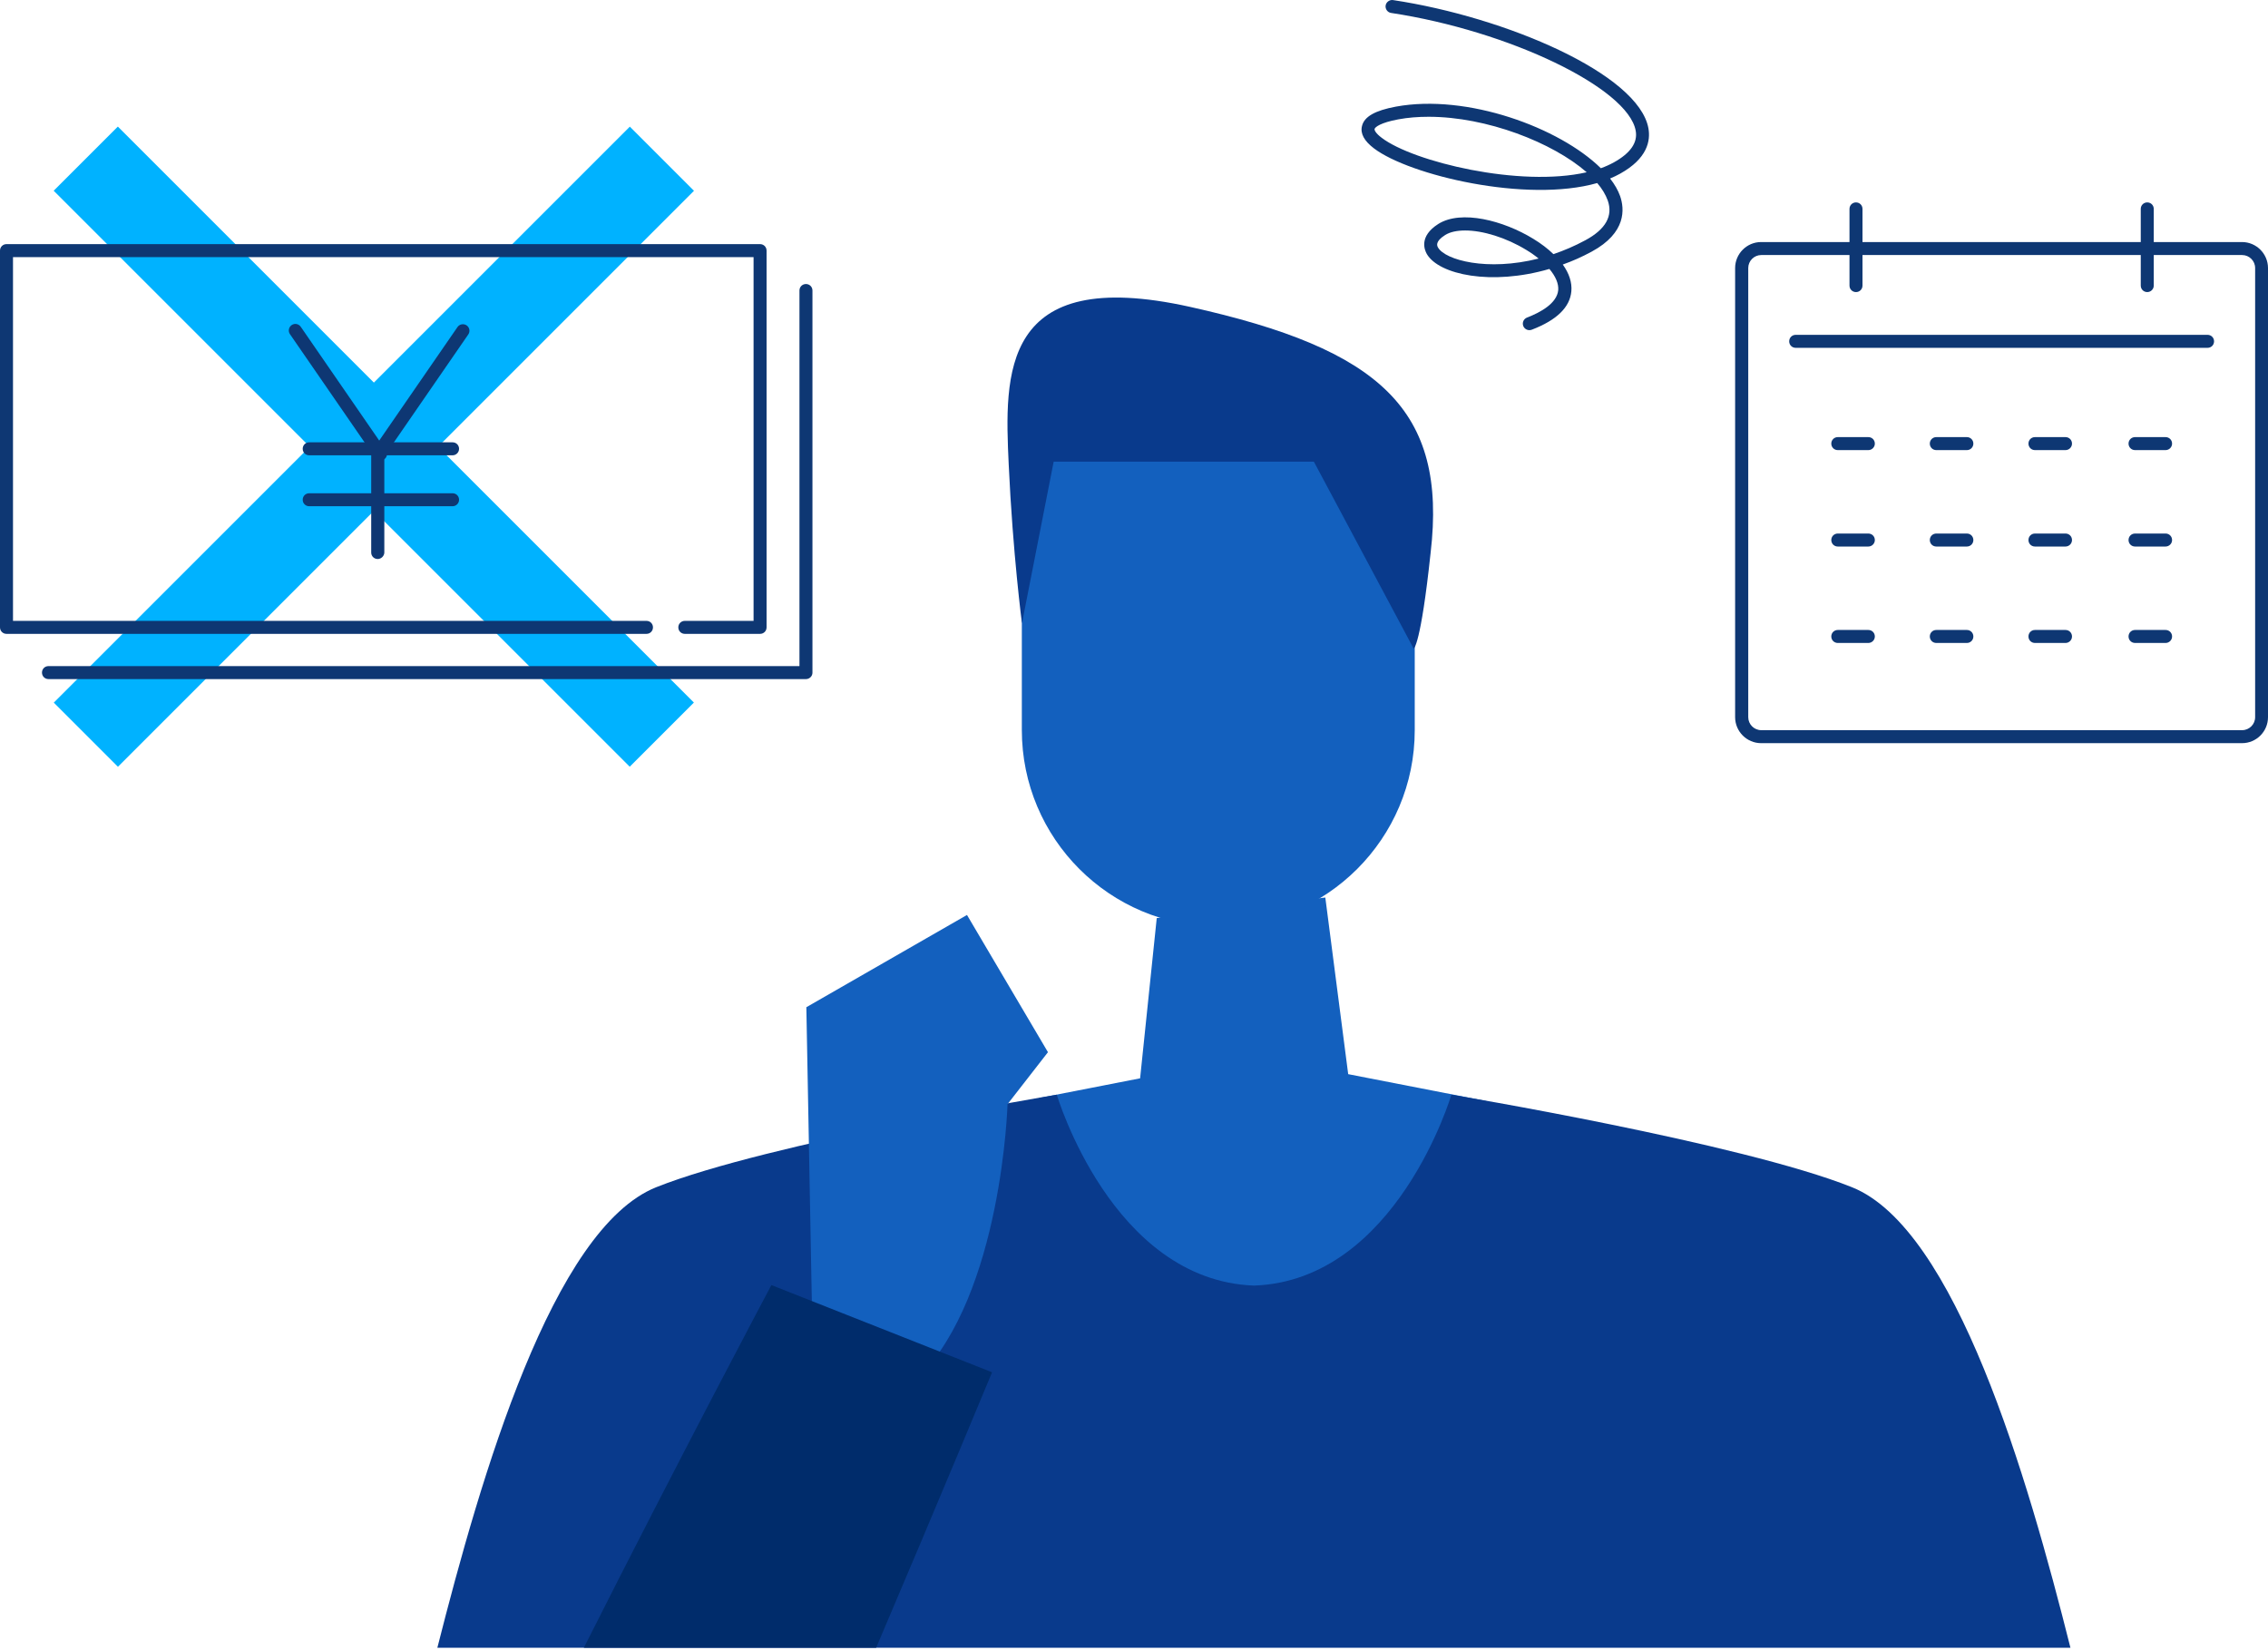 <svg width="290" height="211" viewBox="0 0 290 211" fill="none" xmlns="http://www.w3.org/2000/svg">
<path d="M6.878 89.852L15.08 98.054L88.737 24.397L80.534 16.195L6.878 89.852Z" fill="#00B2FF"/>
<path d="M15.068 16.189L6.865 24.391L80.522 98.048L88.725 89.845L15.068 16.189Z" fill="#00B2FF"/>
<path d="M147.908 117.405L145.781 137.896L132.852 140.422L142.873 168.574L148.291 168.458L149.387 173.942L180.448 172.214L180.215 168.574H180.232L190.037 140.804L172.388 137.364L169.463 114.779L147.908 117.405Z" fill="#1360BE"/>
<path d="M282.272 44.481H229.607C229.141 44.481 228.776 44.115 228.776 43.65C228.776 43.185 229.141 42.819 229.607 42.819H282.272C282.737 42.819 283.103 43.185 283.103 43.65C283.103 44.115 282.737 44.481 282.272 44.481Z" fill="#0E3773"/>
<path d="M238.897 57.56H234.991C234.526 57.56 234.16 57.194 234.16 56.729C234.16 56.264 234.526 55.898 234.991 55.898H238.897C239.362 55.898 239.728 56.264 239.728 56.729C239.728 57.194 239.345 57.56 238.897 57.56Z" fill="#0E3773"/>
<path d="M251.494 57.56H247.588C247.123 57.56 246.757 57.194 246.757 56.729C246.757 56.264 247.123 55.898 247.588 55.898H251.494C251.959 55.898 252.325 56.264 252.325 56.729C252.325 57.194 251.959 57.56 251.494 57.56Z" fill="#0E3773"/>
<path d="M264.107 57.56H260.202C259.736 57.56 259.371 57.194 259.371 56.729C259.371 56.264 259.736 55.898 260.202 55.898H264.107C264.573 55.898 264.938 56.264 264.938 56.729C264.938 57.194 264.556 57.56 264.107 57.56Z" fill="#0E3773"/>
<path d="M238.897 69.891H234.991C234.526 69.891 234.16 69.526 234.16 69.06C234.16 68.595 234.526 68.229 234.991 68.229H238.897C239.362 68.229 239.728 68.595 239.728 69.06C239.728 69.526 239.345 69.891 238.897 69.891Z" fill="#0E3773"/>
<path d="M251.494 69.891H247.588C247.123 69.891 246.757 69.526 246.757 69.06C246.757 68.595 247.123 68.229 247.588 68.229H251.494C251.959 68.229 252.325 68.595 252.325 69.06C252.325 69.526 251.959 69.891 251.494 69.891Z" fill="#0E3773"/>
<path d="M264.107 69.891H260.202C259.736 69.891 259.371 69.526 259.371 69.06C259.371 68.595 259.736 68.229 260.202 68.229H264.107C264.573 68.229 264.938 68.595 264.938 69.06C264.938 69.526 264.556 69.891 264.107 69.891Z" fill="#0E3773"/>
<path d="M276.904 57.56H272.999C272.533 57.56 272.168 57.194 272.168 56.729C272.168 56.264 272.533 55.898 272.999 55.898H276.904C277.369 55.898 277.735 56.264 277.735 56.729C277.735 57.194 277.353 57.56 276.904 57.56Z" fill="#0E3773"/>
<path d="M276.904 69.891H272.999C272.533 69.891 272.168 69.526 272.168 69.06C272.168 68.595 272.533 68.229 272.999 68.229H276.904C277.369 68.229 277.735 68.595 277.735 69.06C277.735 69.526 277.353 69.891 276.904 69.891Z" fill="#0E3773"/>
<path d="M238.897 82.223H234.991C234.526 82.223 234.16 81.857 234.16 81.392C234.16 80.926 234.526 80.561 234.991 80.561H238.897C239.362 80.561 239.728 80.926 239.728 81.392C239.728 81.857 239.345 82.223 238.897 82.223Z" fill="#0E3773"/>
<path d="M251.494 82.223H247.588C247.123 82.223 246.757 81.857 246.757 81.392C246.757 80.926 247.123 80.561 247.588 80.561H251.494C251.959 80.561 252.325 80.926 252.325 81.392C252.325 81.857 251.959 82.223 251.494 82.223Z" fill="#0E3773"/>
<path d="M264.107 82.223H260.202C259.736 82.223 259.371 81.857 259.371 81.392C259.371 80.926 259.736 80.561 260.202 80.561H264.107C264.573 80.561 264.938 80.926 264.938 81.392C264.938 81.857 264.556 82.223 264.107 82.223Z" fill="#0E3773"/>
<path d="M276.904 82.223H272.999C272.533 82.223 272.168 81.857 272.168 81.392C272.168 80.926 272.533 80.561 272.999 80.561H276.904C277.369 80.561 277.735 80.926 277.735 81.392C277.735 81.857 277.353 82.223 276.904 82.223Z" fill="#0E3773"/>
<path d="M286.676 95.036H225.186C223.358 95.036 221.863 93.54 221.863 91.712V34.277C221.863 32.449 223.358 30.953 225.186 30.953H286.676C288.504 30.953 290 32.449 290 34.277V91.712C290 93.54 288.521 95.036 286.676 95.036ZM225.203 32.615C224.289 32.615 223.541 33.363 223.541 34.277V91.712C223.541 92.626 224.289 93.374 225.203 93.374H286.693C287.607 93.374 288.355 92.626 288.355 91.712V34.277C288.355 33.363 287.607 32.615 286.693 32.615H225.203Z" fill="#0E3773"/>
<path d="M237.318 37.352C236.853 37.352 236.487 36.986 236.487 36.521V26.715C236.487 26.25 236.853 25.884 237.318 25.884C237.784 25.884 238.149 26.25 238.149 26.715V36.521C238.149 36.986 237.784 37.352 237.318 37.352Z" fill="#0E3773"/>
<path d="M274.561 37.352C274.096 37.352 273.73 36.986 273.73 36.521V26.715C273.73 26.25 274.096 25.884 274.561 25.884C275.026 25.884 275.392 26.25 275.392 26.715V36.521C275.392 36.986 275.01 37.352 274.561 37.352Z" fill="#0E3773"/>
<path d="M195.555 42.221C195.222 42.221 194.907 42.021 194.774 41.689C194.607 41.257 194.823 40.775 195.256 40.609C196.984 39.944 199.078 38.797 199.244 37.102C199.311 36.271 198.912 35.341 198.114 34.393C190.719 36.554 183.988 35.141 182.442 32.482C182.16 31.984 181.395 30.239 183.905 28.643C186.83 26.799 192.231 28.195 196.053 30.538C197.067 31.153 197.931 31.817 198.629 32.499C199.959 32.05 201.338 31.468 202.717 30.721C205.31 29.325 206.274 27.613 205.576 25.635C205.31 24.904 204.861 24.14 204.23 23.408C195.189 25.984 180.199 22.411 175.679 18.971C174.432 18.024 173.917 17.076 174.15 16.129C174.432 14.916 175.811 14.135 178.487 13.636C187.611 11.958 199.427 16.329 204.695 21.514C205.293 21.298 205.842 21.048 206.357 20.766C208.484 19.586 209.432 18.223 209.149 16.711C208.168 11.26 192.979 3.948 177.872 1.654C177.423 1.588 177.108 1.156 177.174 0.707C177.241 0.258 177.689 -0.058 178.121 0.009C192.563 2.186 209.531 9.465 210.778 16.412C211.06 17.991 210.661 20.267 207.155 22.212C206.756 22.428 206.324 22.644 205.875 22.827C206.457 23.575 206.889 24.322 207.155 25.07C207.72 26.682 208.002 29.757 203.515 32.183C202.285 32.848 201.056 33.396 199.826 33.828C200.64 34.958 201.022 36.122 200.923 37.252C200.74 39.296 199.045 40.941 195.887 42.154C195.754 42.204 195.654 42.221 195.555 42.221ZM187.345 29.474C186.315 29.474 185.417 29.657 184.786 30.056C183.44 30.903 183.772 31.468 183.872 31.651C184.802 33.263 190.17 34.726 196.735 33.064C196.269 32.682 195.754 32.316 195.172 31.967C192.563 30.372 189.589 29.474 187.345 29.474ZM182.675 14.933C181.329 14.933 180.033 15.032 178.786 15.265C176.526 15.681 175.811 16.262 175.762 16.495C175.728 16.628 175.878 17.027 176.676 17.625C180.714 20.699 194.358 23.99 202.884 22.029C198.53 18.223 190.104 14.933 182.675 14.933Z" fill="#0E3773"/>
<path d="M236.803 151.823C222.643 146.156 185.583 139.99 185.583 139.99C185.583 139.99 178.57 163.738 160.356 164.403C142.158 163.738 135.128 139.99 135.128 139.99C135.128 139.99 98.068 146.172 83.909 151.823C70.663 157.124 61.49 188.766 55.922 210.72H264.739C259.222 188.75 250.031 157.124 236.803 151.823Z" fill="#093A8C"/>
<path d="M103.885 170.652L103.104 128.805L123.645 117.006L133.998 134.556L128.83 141.203C128.83 141.203 128.132 165.45 117.396 176.203C106.66 174.125 106.727 172.098 106.727 172.098L103.885 170.652Z" fill="#1360BE"/>
<path d="M126.852 175.488L98.633 164.337C98.633 164.337 86.884 186.44 74.652 210.72H112.028C120.271 191.376 126.852 175.488 126.852 175.488Z" fill="#002C6B"/>
<path d="M155.769 118.485C141.892 118.485 130.658 107.234 130.658 93.357V68.928C130.658 55.051 141.909 43.8 155.769 43.8C169.646 43.8 180.897 55.051 180.897 68.928V93.374C180.897 107.234 169.646 118.485 155.769 118.485Z" fill="#1360BE"/>
<path d="M180.764 82.954L168 59.039H134.729L130.674 79.713C130.674 79.713 129.511 70.905 128.979 59.388C128.447 47.871 127.899 33.845 152.179 39.246C176.459 44.647 185.085 52.375 182.924 70.722C181.661 82.588 180.764 82.954 180.764 82.954Z" fill="#093A8C"/>
<path d="M97.187 81.059H87.565C87.1 81.059 86.734 80.694 86.734 80.228C86.734 79.763 87.1 79.397 87.565 79.397H96.356V32.881H1.662V79.397H82.662C83.128 79.397 83.493 79.763 83.493 80.228C83.493 80.694 83.128 81.059 82.662 81.059H0.831C0.366 81.059 0 80.694 0 80.228V32.05C0 31.585 0.366 31.219 0.831 31.219H97.187C97.653 31.219 98.018 31.585 98.018 32.05V80.228C98.018 80.694 97.653 81.059 97.187 81.059Z" fill="#0E3773"/>
<path d="M103.054 86.843H6.199C5.734 86.843 5.368 86.477 5.368 86.012C5.368 85.546 5.734 85.181 6.199 85.181H102.223V37.152C102.223 36.687 102.589 36.321 103.054 36.321C103.519 36.321 103.885 36.687 103.885 37.152V86.028C103.885 86.477 103.503 86.843 103.054 86.843Z" fill="#0E3773"/>
<path d="M48.644 58.889C48.378 58.889 48.112 58.757 47.962 58.524L37.077 42.736C36.811 42.354 36.911 41.839 37.293 41.573C37.675 41.307 38.19 41.407 38.456 41.789L49.342 57.577C49.608 57.959 49.508 58.474 49.126 58.74C48.976 58.84 48.81 58.889 48.644 58.889Z" fill="#0E3773"/>
<path d="M48.295 71.487C47.829 71.487 47.464 71.121 47.464 70.656V58.075C47.464 57.909 47.514 57.743 47.613 57.61L58.499 41.822C58.764 41.44 59.28 41.357 59.662 41.606C60.044 41.872 60.144 42.387 59.878 42.769L49.142 58.341V70.672C49.126 71.105 48.743 71.487 48.295 71.487Z" fill="#0E3773"/>
<path d="M57.867 58.225H39.536C39.071 58.225 38.706 57.859 38.706 57.394C38.706 56.928 39.071 56.563 39.536 56.563H57.867C58.333 56.563 58.698 56.928 58.698 57.394C58.698 57.859 58.316 58.225 57.867 58.225Z" fill="#0E3773"/>
<path d="M57.867 64.739H39.536C39.071 64.739 38.706 64.374 38.706 63.908C38.706 63.443 39.071 63.078 39.536 63.078H57.867C58.333 63.078 58.698 63.443 58.698 63.908C58.698 64.374 58.316 64.739 57.867 64.739Z" fill="#0E3773"/>
</svg>
